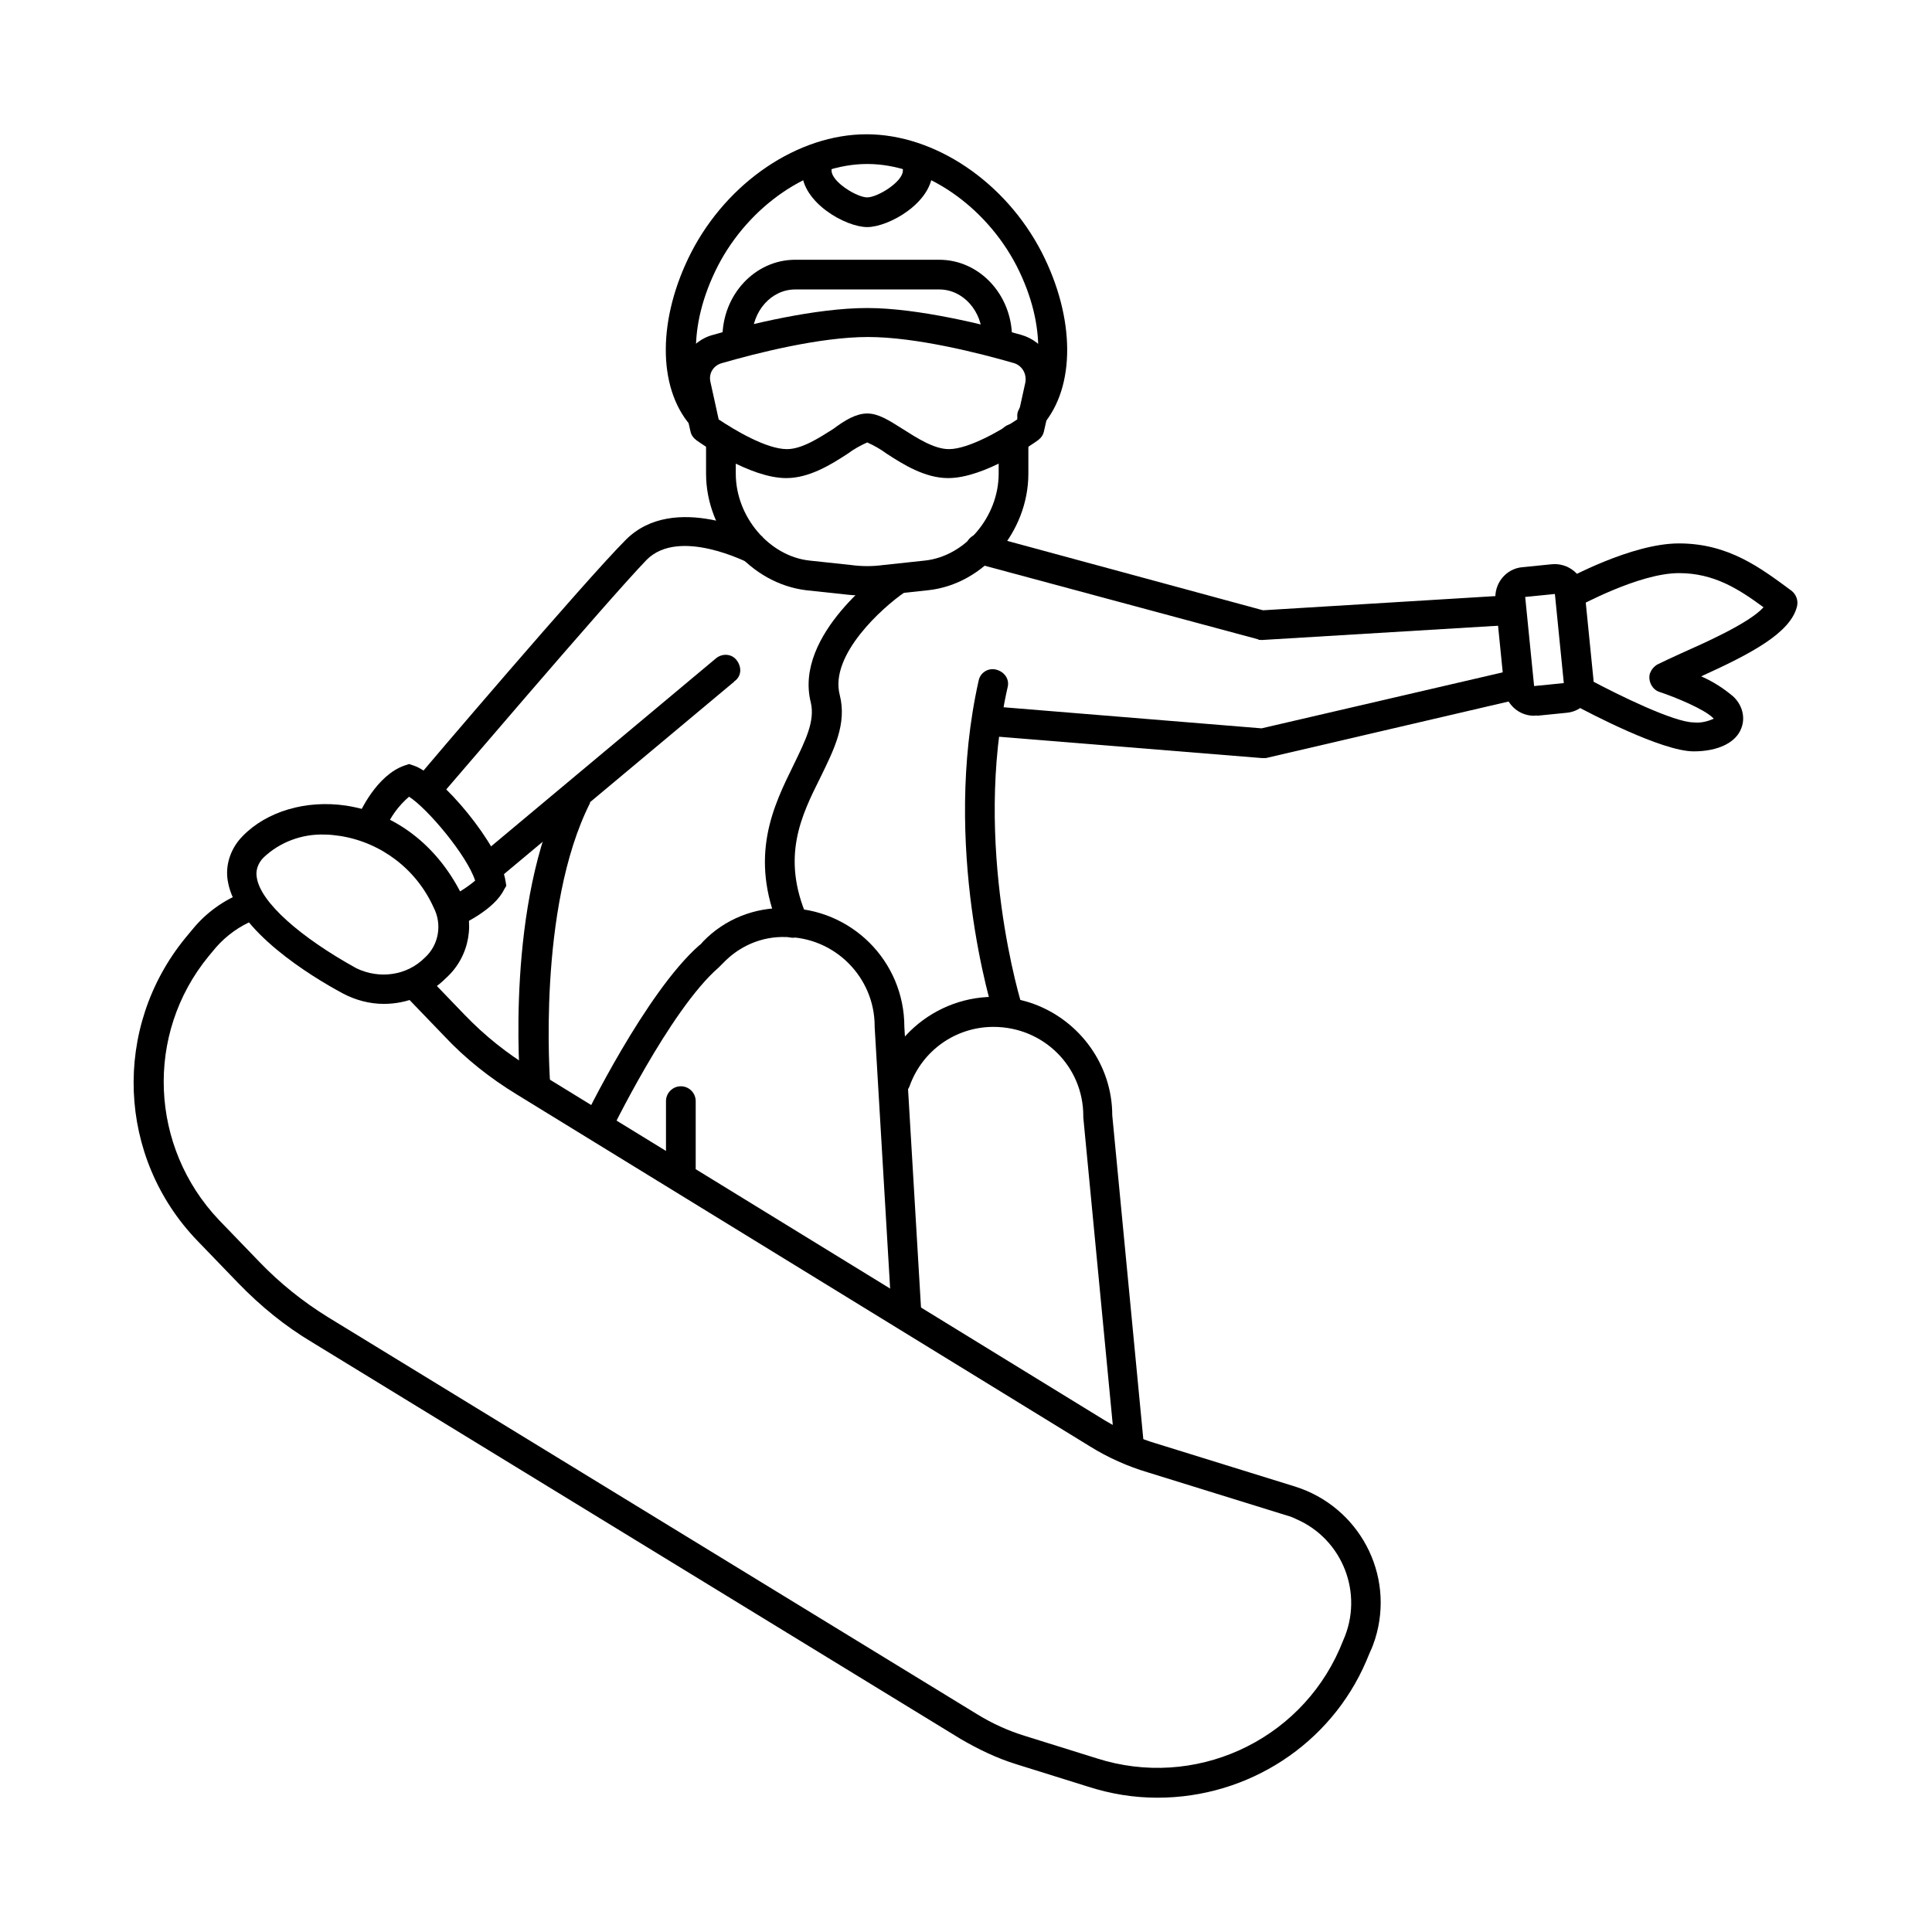 <?xml version="1.0" encoding="UTF-8"?>
<!-- Uploaded to: ICON Repo, www.iconrepo.com, Generator: ICON Repo Mixer Tools -->
<svg fill="#000000" width="800px" height="800px" version="1.1" viewBox="144 144 512 512" xmlns="http://www.w3.org/2000/svg">
 <g>
  <path d="m450.77 620.41c-6.297 0-12.398-0.984-18.5-2.953l-18.895-5.902c-5.117-1.574-10.035-3.938-14.762-6.691l-171.8-105.09c-7.281-4.328-13.777-9.645-19.68-15.742l-10.824-11.219c-21.254-22.043-22.633-56.48-3.148-80.293l1.969-2.363c3.543-4.328 8.266-7.676 13.383-9.645 1.969-0.789 4.328 0.195 5.117 2.164 0.789 1.969-0.195 4.328-2.164 5.117-3.938 1.574-7.477 4.133-10.234 7.281l-1.969 2.363c-16.926 20.664-15.547 50.578 2.754 69.863l10.824 11.219c5.312 5.512 11.414 10.43 18.105 14.562l171.81 105.09c4.133 2.559 8.461 4.527 12.988 5.902l18.895 5.902c25.781 8.266 53.531-4.328 64.355-28.93l0.984-2.363c5.512-12.398-0.195-26.766-12.398-32.078-0.789-0.395-1.77-0.789-2.559-0.984l-36.801-11.414c-5.312-1.574-10.629-3.938-15.352-6.887l-151.93-93.285c-7.086-4.328-13.578-9.445-19.285-15.547l-10.035-10.43c-1.574-1.574-1.379-4.133 0-5.512 1.574-1.574 4.133-1.379 5.512 0l10.035 10.43c5.312 5.512 11.219 10.234 17.711 14.168l151.93 93.285c4.328 2.559 8.855 4.723 13.578 6.102l36.801 11.414c16.926 5.312 26.566 23.223 21.254 40.344-0.395 1.18-0.789 2.363-1.379 3.543l-0.984 2.363c-9.445 22.047-31.293 36.215-55.301 36.215z"/>
  <path d="m245.71 410.04c-3.738 0-7.477-0.984-10.824-2.754-8.461-4.527-28.34-16.727-30.504-29.719-0.789-4.328 0.789-8.855 3.938-12.004 6.297-6.496 16.727-9.645 27.355-8.07 12.988 1.969 24.008 10.43 30.504 23.223 3.938 7.477 2.363 16.727-3.938 22.434-4.527 4.527-10.43 6.891-16.531 6.891zm-15.746-44.871c-5.902-0.195-11.809 1.969-16.137 6.102-1.379 1.379-2.164 3.344-1.77 5.312 0.984 6.496 11.414 15.742 26.371 24.008 6.102 2.953 13.383 1.969 18.105-2.754 3.738-3.344 4.723-8.855 2.363-13.383-4.527-10.035-13.777-17.121-24.602-18.895-1.379-0.191-2.754-0.391-4.332-0.391z"/>
  <path d="m281.92 431.88c-0.195-1.969-3.938-48.609 11.414-78.719l7.086 3.543c-14.168 27.945-10.629 73.996-10.629 74.391z"/>
  <path d="m380.32 492.69-4.527-76.555v-0.195c0-12.988-10.629-23.617-23.617-23.617-6.297-0.195-12.203 2.363-16.531 6.887l-1.18 1.18c-12.988 11.219-28.93 44.281-29.125 44.672l-7.086-3.344c0.59-1.379 16.926-34.832 31.094-47.23 0.395-0.195 0.59-0.59 0.984-0.984 5.707-5.902 13.578-9.055 21.844-8.855 17.32 0 31.488 13.973 31.488 31.488l4.527 76.359z"/>
  <path d="m324.43 457.46c-2.164 0-3.938-1.77-3.938-3.938v-17.711c0-2.164 1.77-3.938 3.938-3.938 2.164 0 3.938 1.77 3.938 3.938v17.711c0 2.164-1.77 3.938-3.938 3.938z"/>
  <path d="m443.29 529.89c-1.969 0-3.738-1.574-3.938-3.543l-8.266-86.199v-0.395c0-13.188-10.629-23.617-23.812-23.617-10.035 0-18.895 6.297-22.238 15.742-0.789 1.969-2.953 3.148-5.117 2.363-1.969-0.789-3.148-2.953-2.363-5.117 5.902-16.336 24.008-24.992 40.344-19.09 12.398 4.527 20.859 16.336 20.859 29.52l8.266 86.199c0.195 2.164-1.379 4.133-3.543 4.328 0.008-0.191 0.008-0.191-0.191-0.191z"/>
  <path d="m373.82 301.8c-1.77 0-3.543 0-5.117-0.195l-11.02-1.18c-14.762-1.777-26.57-15.551-26.57-30.902v-9.25c0-2.164 1.77-3.938 3.938-3.938 2.164 0 3.938 1.77 3.938 3.938v9.25c0 11.414 8.855 21.844 19.484 23.027l11.02 1.18c2.953 0.395 5.707 0.395 8.66 0l11.02-1.18c10.629-1.18 19.484-11.609 19.484-23.027l-0.004-9.25c0-2.164 1.77-3.938 3.938-3.938 2.164 0 3.938 1.77 3.938 3.938v9.25c0 15.352-11.809 29.324-26.566 30.898l-11.02 1.18c-1.777 0-3.547 0.199-5.121 0.199z"/>
  <path d="m408.27 237.44c-2.164 0-3.938-1.77-3.938-3.938 0-7.086-5.117-12.793-11.414-12.793h-38.18c-6.297 0-11.414 5.707-11.414 12.793 0 2.164-1.77 3.938-3.938 3.938-2.164 0-3.938-1.77-3.938-3.938 0-11.414 8.66-20.664 19.285-20.664h38.18c10.629 0 19.285 9.25 19.285 20.664 0.004 2.168-1.766 3.938-3.93 3.938z"/>
  <path d="m395.27 270.7c-6.102 0-11.809-3.543-16.336-6.496-1.574-1.18-3.344-2.164-5.117-2.953-1.77 0.789-3.543 1.77-5.117 2.953-4.527 2.953-10.234 6.496-16.336 6.496-9.645 0-22.434-9.055-23.812-10.035-0.789-0.59-1.379-1.379-1.574-2.363l-2.559-11.219c-1.379-6.297 2.363-12.793 8.66-14.367 9.25-2.754 27.16-7.086 40.738-7.086 13.578 0 31.488 4.527 40.738 7.086 6.297 1.77 10.035 8.07 8.66 14.367l-2.559 11.219c-0.195 0.984-0.789 1.77-1.574 2.363-1.375 0.984-14.168 10.035-23.812 10.035zm-21.449-17.121c2.953 0 5.707 1.77 9.445 4.133 3.738 2.363 8.266 5.312 12.203 5.312 5.312 0 13.973-5.117 18.105-7.871l2.164-9.84c0.395-2.363-0.984-4.527-3.148-5.117-8.855-2.559-25.781-6.887-38.574-6.887s-29.719 4.328-38.574 6.887c-2.363 0.59-3.738 2.754-3.148 5.117l2.164 9.84c4.133 2.754 12.594 7.871 18.105 7.871 3.938 0 8.461-2.953 12.203-5.312 3.152-2.359 6.102-4.133 9.055-4.133z"/>
  <path d="m417.52 258.11c-2.164 0-3.938-1.77-3.938-3.938 0-0.984 0.395-1.77 0.984-2.559 5.312-6.297 7.281-20.664-1.18-37.195-8.266-15.941-24.402-26.961-39.559-26.961-15.152 0-31.293 11.02-39.559 26.961-8.461 16.531-6.691 30.898-1.18 37.195 1.379 1.77 1.18 4.133-0.59 5.512-1.574 1.379-4.133 1.18-5.512-0.395-8.855-10.234-8.656-28.535 0.199-45.852 9.645-18.695 28.34-31.293 46.445-31.293 18.105 0 36.801 12.594 46.445 31.293 8.855 17.32 9.055 35.621 0.195 45.855-0.59 0.98-1.574 1.375-2.754 1.375z"/>
  <path d="m373.82 204.18c-5.707 0-17.32-6.496-17.32-14.957 0-2.164 1.77-3.938 3.938-3.938 2.164 0 3.938 1.77 3.938 3.938 0 2.953 6.691 7.086 9.445 7.086 2.754 0 9.445-4.133 9.445-7.086 0-2.164 1.77-3.938 3.938-3.938 2.164 0 3.938 1.77 3.938 3.938-0.004 8.461-11.613 14.957-17.32 14.957z"/>
  <path d="m260.27 355.52-5.902-5.117c1.77-2.164 44.672-52.547 55.496-63.371 12.793-12.793 35.227-1.18 36.211-0.789l-3.738 6.887c-0.195 0-18.301-9.445-26.961-0.789-10.629 11.027-54.516 62.586-55.105 63.18z"/>
  <path d="m275.03 376.58c-2.164 0-3.938-1.77-3.938-3.938 0-1.18 0.59-2.363 1.379-2.953l61.203-51.168c1.574-1.379 4.133-1.379 5.512 0.395 1.379 1.77 1.379 4.133-0.395 5.512 0 0-0.195 0-0.195 0.195l-61.203 51.168c-0.395 0.398-1.379 0.789-2.363 0.789z"/>
  <path d="m411.21 415.94c-1.77 0-3.148-1.18-3.738-2.754-0.59-1.77-13.973-44.871-4.133-88.758 0.395-2.164 2.559-3.543 4.723-2.953 2.164 0.59 3.543 2.559 2.953 4.723-9.445 41.723 3.738 84.23 3.938 84.625 0.59 2.164-0.395 4.328-2.559 4.922-0.395 0.195-0.789 0.195-1.184 0.195z"/>
  <path d="m478.72 344.89h-0.395l-72.816-5.902c-2.164-0.195-3.738-2.164-3.543-4.328 0.195-2.164 1.969-3.738 4.133-3.543l72.227 5.902 66.125-15.352c2.164-0.59 4.328 0.789 4.723 2.953 0.59 2.164-0.789 4.328-2.953 4.723l-66.715 15.547h-0.785z"/>
  <path d="m478.32 313.6c-0.395 0-0.789 0-0.984-0.195l-74.586-20.074c-2.164-0.59-3.344-2.754-2.754-4.922 0.59-2.164 2.754-3.344 4.723-2.754l73.996 20.074 64.551-3.938c2.164-0.195 4.133 1.574 4.133 3.738 0.195 2.164-1.574 4.133-3.738 4.133l-65.141 3.938h-0.199z"/>
  <path d="m264.8 389.77-3.148-7.281c2.953-1.379 5.707-2.953 8.266-5.117-2.164-6.691-12.594-19.09-17.516-22.238-2.754 2.363-4.922 5.312-6.297 8.66l-7.281-3.148c0.395-1.18 4.922-11.219 12.398-13.777l1.18-0.395 1.18 0.395c7.281 2.363 23.027 21.254 24.402 30.699l0.195 1.18-0.59 0.984c-2.555 5.316-11.02 9.25-12.789 10.039z"/>
  <path d="m550.55 333.68c-4.133 0-7.477-3.148-7.871-7.086l-2.363-23.617c-0.395-4.328 2.754-8.266 7.086-8.66l7.871-0.789c4.328-0.395 8.266 2.754 8.66 7.086l2.363 23.617c0.395 4.328-2.754 8.266-7.086 8.66l-7.871 0.789c-0.199-0.195-0.395 0-0.789 0zm5.512-32.273-7.871 0.789 2.363 23.617 7.871-0.789z"/>
  <path d="m592.86 343.12c-8.461 0-27.75-10.234-31.488-12.203-1.969-0.984-2.754-3.344-1.574-5.312 0.984-1.969 3.344-2.754 5.312-1.574 8.07 4.328 22.633 11.414 27.75 11.414 1.77 0.195 3.543-0.195 5.312-0.984l-0.195-0.195c-2.363-2.363-10.035-5.512-14.168-6.887-1.969-0.59-3.148-2.953-2.559-4.922 0.395-0.984 0.984-1.77 1.969-2.363 1.574-0.789 3.738-1.77 6.297-2.953 5.707-2.559 17.91-7.871 21.844-12.203-6.691-4.922-13.188-9.055-22.434-9.055-10.629 0-26.566 8.855-26.766 8.855-1.969 0.984-4.328 0.395-5.312-1.574-0.984-1.969-0.395-4.328 1.574-5.312 0.789-0.395 17.91-9.84 30.504-9.84 13.188 0 21.648 6.496 29.914 12.594 1.18 0.984 1.77 2.559 1.379 4.133-1.77 7.086-12.398 12.594-25.387 18.5 3.148 1.379 5.902 3.148 8.461 5.312 2.363 2.164 3.344 5.512 2.164 8.461-1.379 3.746-6.102 6.109-12.598 6.109z"/>
  <path d="m354.14 392.52c-1.574 0-2.953-0.984-3.543-2.363-8.266-19.285-1.574-32.668 3.738-43.492 3.148-6.496 5.707-11.609 4.527-16.531-4.527-18.105 19.285-34.832 20.27-35.621 1.77-1.18 4.328-0.789 5.512 0.984 1.18 1.77 0.789 4.133-0.984 5.512-5.707 3.938-19.875 16.531-17.121 27.16 1.969 7.676-1.574 14.562-5.117 21.844-5.117 10.234-10.43 21.059-3.543 37 0.789 1.969 0 4.328-2.164 5.117-0.59 0.195-1.18 0.391-1.574 0.391z"/>
 </g>
</svg>